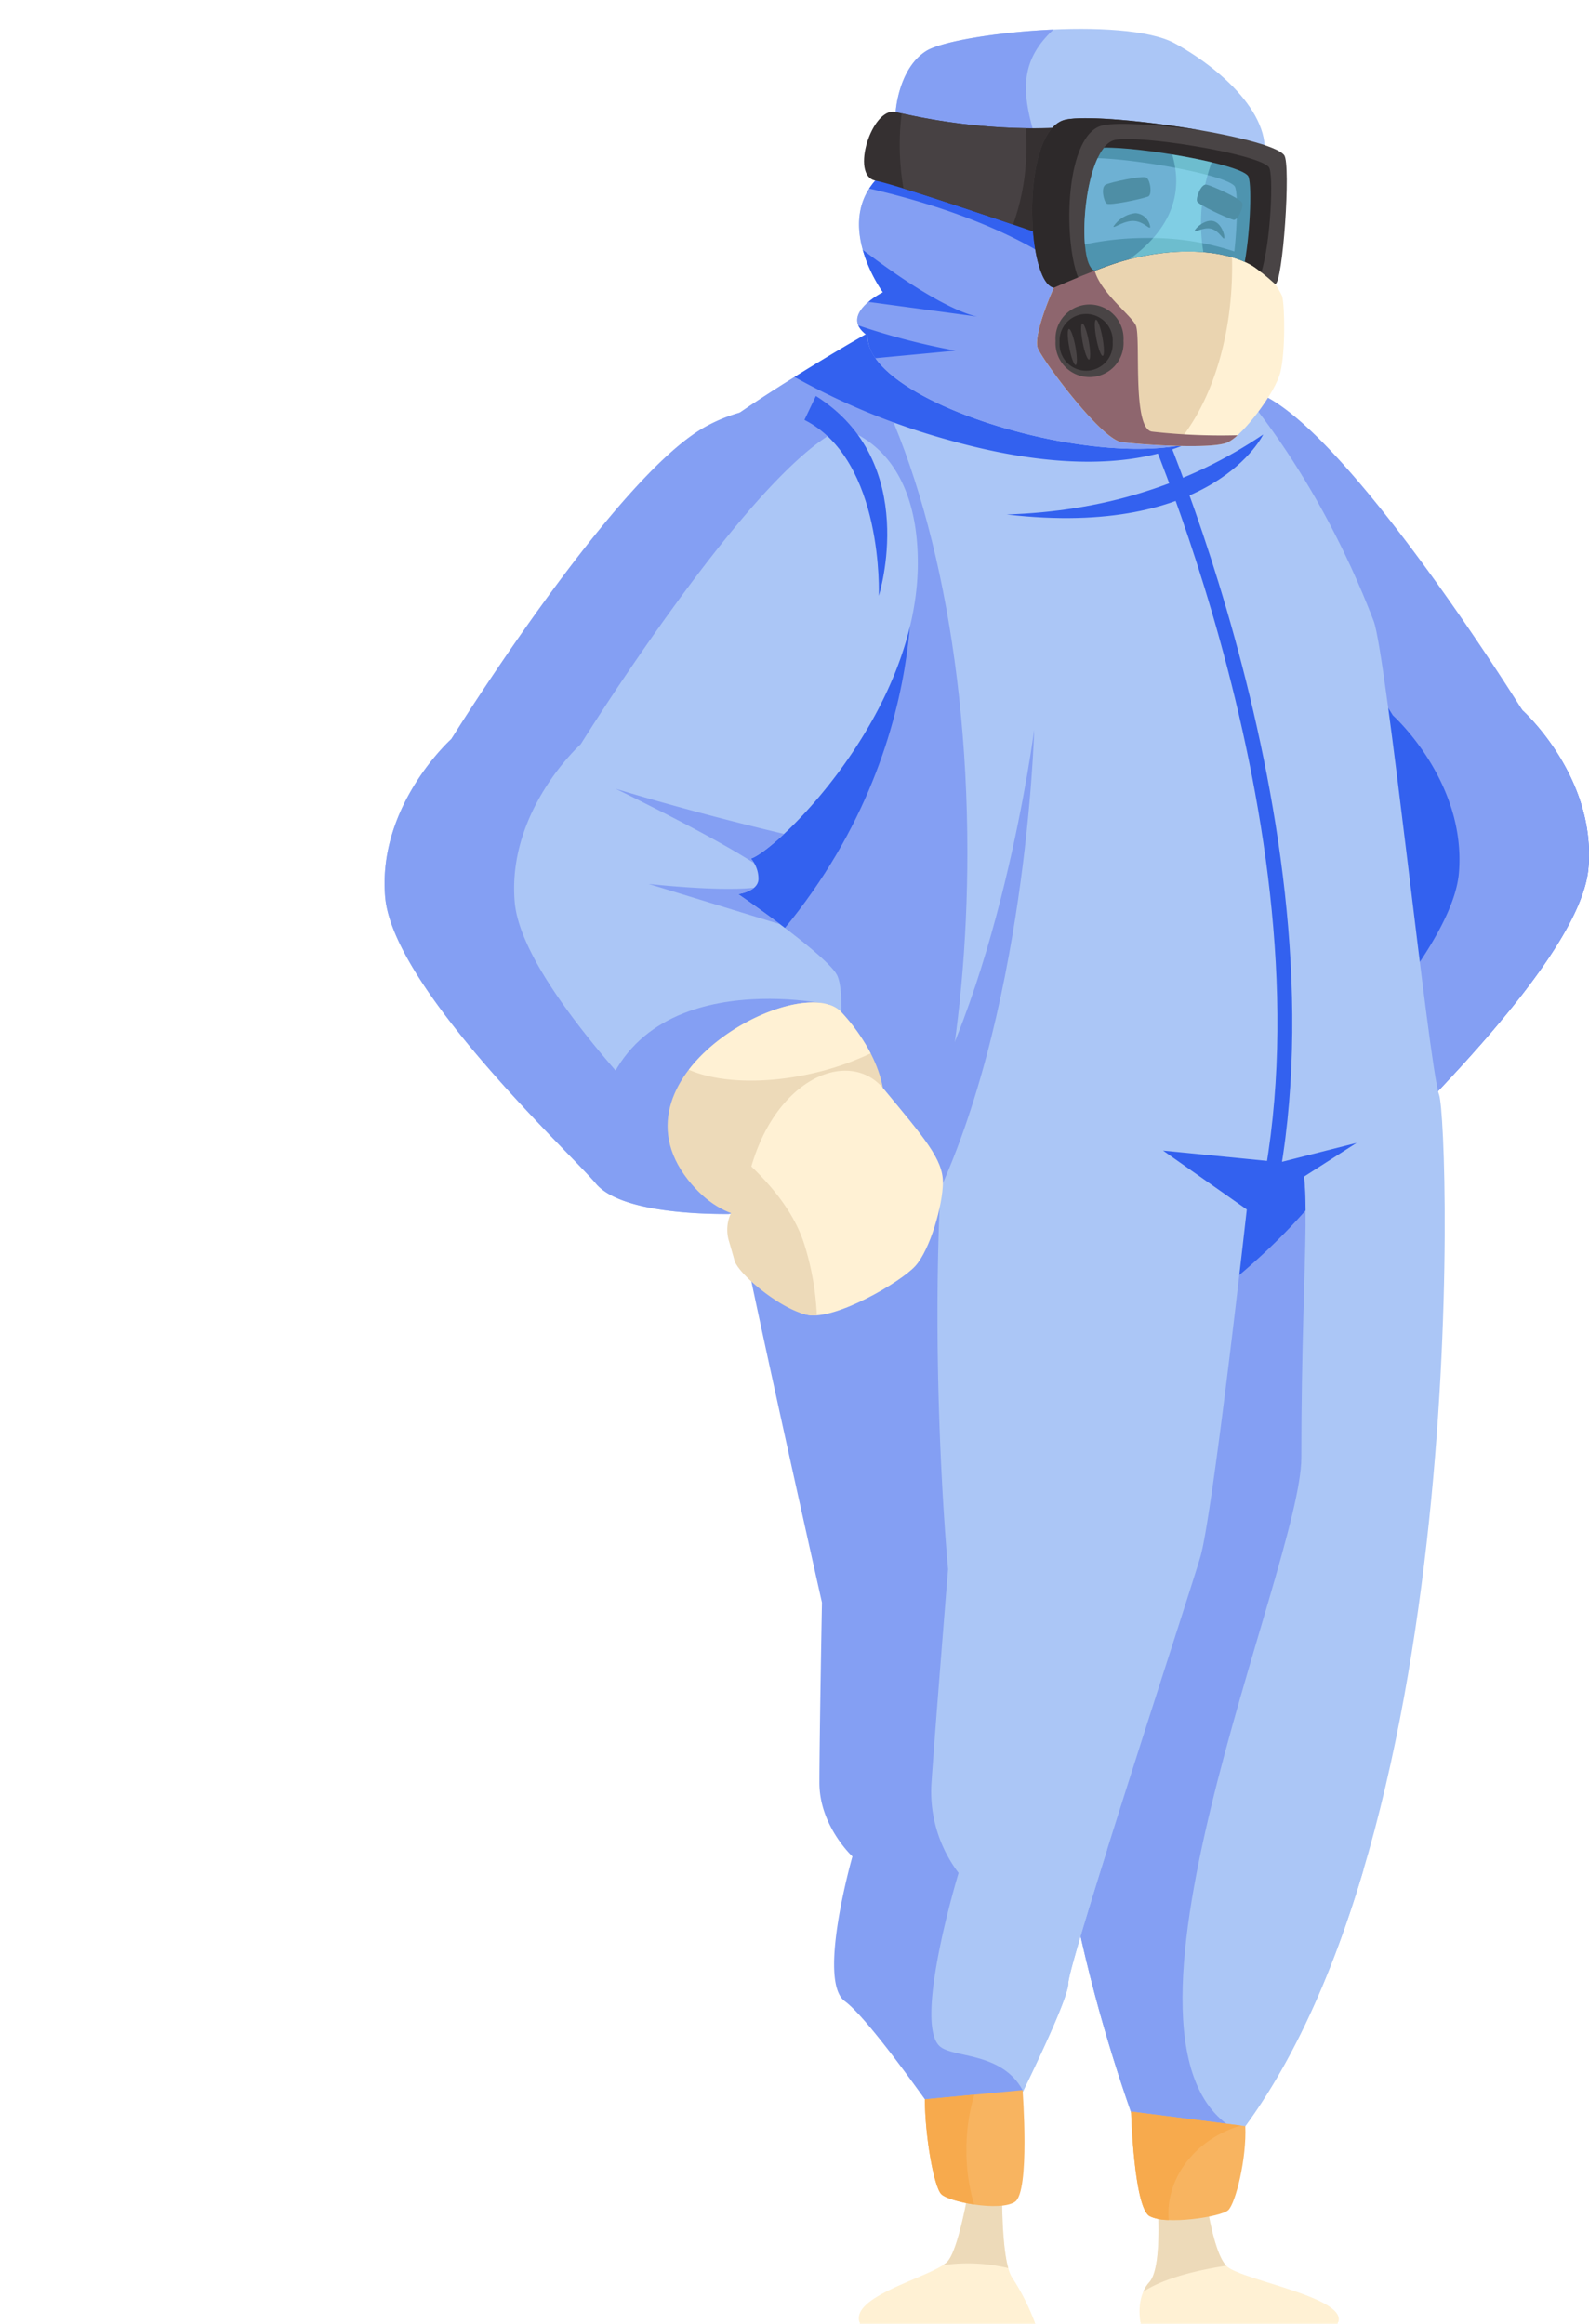 <svg xmlns="http://www.w3.org/2000/svg" xmlns:xlink="http://www.w3.org/1999/xlink" width="304.392" height="445.205" viewBox="0 0 304.392 445.205">
  <defs>
    <clipPath id="clip-path">
      <rect id="Rectángulo_1067" data-name="Rectángulo 1067" width="15.761" height="20.089" fill="none"/>
    </clipPath>
  </defs>
  <g id="Grupo_13586" data-name="Grupo 13586" transform="translate(0 0)">
    <path id="Trazado_5008" data-name="Trazado 5008" d="M59.93,127.606c-39.77-37.583-34.3-81.732-34.3-81.732l44.514,47.8Z" transform="translate(178.07 55.674)" fill="#3361ef"/>
    <path id="Trazado_5009" data-name="Trazado 5009" d="M0,60.979C0,90.168,27.126,116.2,31.99,117.657a5.826,5.826,0,0,0-1.459,3.892c0,2.433,3.889,2.918,3.889,2.918S17.4,136.143,15.449,140.035s0,20.921,1.946,27.246,15.569,18.486,18.971,18.486,20.436,0,25.3-5.837,38.918-37.462,40.379-54.976S89.394,94.79,89.394,94.79,55.463,48.33,37.949,38.6,0,33.939,0,60.979" transform="translate(202.241 41.3)" fill="#3361ef"/>
    <path id="Trazado_5010" data-name="Trazado 5010" d="M62.987,110.224l-12.224,8.939-23.9-6.2L18.289,85.048s41.231-9.122,44.7,25.176" transform="translate(200.919 101.883)" fill="#849ff3"/>
    <path id="Trazado_5011" data-name="Trazado 5011" d="M23.706,182.5c4.866-5.837,38.92-37.461,40.379-54.976S51.436,97.367,51.436,97.367,20.3,47.257,2.787,37.526C1.873,37.019.941,36.574,0,36.166c8.091-4.728,18.6-4.613,27.6.387,17.514,9.729,48.651,59.839,48.651,59.839S90.357,109.042,88.9,126.556s-35.516,49.136-40.381,54.976-21.891,5.837-25.3,5.837c-.828,0-2.267-.728-3.989-1.91a11.38,11.38,0,0,0,4.476-2.955" transform="translate(215.388 39.697)" fill="#849ff3"/>
    <path id="Trazado_5012" data-name="Trazado 5012" d="M32.736,86.125c-3.635,3.909-10.147,12.647-7.715,21.889s23.1,28.016,37.1,10.218c16-20.35-21.835-40.224-29.382-32.107" transform="translate(184.152 102.267)" fill="#eddab9"/>
    <path id="Trazado_5013" data-name="Trazado 5013" d="M42.684,93.624c-7.761,9.364-11.391,13.523-11.374,17.928s2.475,12.936,5.282,16.04S52,138.056,57.265,136.958s9.543-8.95,10.229-11.478,1.461-12.954,1.461-12.954c-3.843-20.4-19.389-27.208-26.272-18.9" transform="translate(166.128 109.431)" fill="#fff1d4"/>
    <path id="Trazado_5014" data-name="Trazado 5014" d="M31.97,115.614c2.594-8.527,9.972-15.1,14.265-18.807.872,1.944-1.9,8.941-.294,12.29a7.507,7.507,0,0,1,.624,5.379c-.418,1.421-.859,2.944-1.144,3.993C44.732,121,36.7,127.8,31.444,128.9a6.671,6.671,0,0,1-1.8.069,52.825,52.825,0,0,1,2.324-13.355" transform="translate(191.947 117.489)" fill="#eddab9"/>
    <path id="Trazado_5015" data-name="Trazado 5015" d="M30.869,75.951a6.745,6.745,0,0,1-3.055-1.224c6.772.786,20.2-.722,20.2-.722L22.849,81.722c4.217-3.163,8.02-5.771,8.02-5.771" transform="translate(205.794 89.815)" fill="#849ff3"/>
    <path id="Trazado_5016" data-name="Trazado 5016" d="M52.256,65.764s-18.51,9-26.557,14.282a5.114,5.114,0,0,1,.651-.9c-1.127-.339-3.455-2.01-6.358-4.717,18.378-4.345,32.264-8.662,32.264-8.662" transform="translate(207.881 79.813)" fill="#849ff3"/>
    <path id="Trazado_5017" data-name="Trazado 5017" d="M61.159,97.151c-5.494,2.419-14.294,2.851-23.737.688a53.579,53.579,0,0,1-11.095-3.825,36.633,36.633,0,0,1,5.607-7.889c4.742-5.1,21.435.852,29.225,11.026" transform="translate(184.955 102.267)" fill="#fff1d4"/>
    <rect id="Rectángulo_1538" data-name="Rectángulo 1538" width="304.392" height="439.667" transform="translate(0 0)" fill="none"/>
    <path id="Trazado_3801" data-name="Trazado 3801" d="M126.1,34.048C144.71,54,153.954,77.59,156.387,83.915s10.581,85.38,12.527,90.733,6.811,154.22-45.245,207.25l-8.27,1.946S98.371,345.41,94.965,301.624,37.558,173.674,37.558,173.674,24.422,54,27.829,49.617,60.425,27.724,66.75,24.8,126.1,34.048,126.1,34.048" transform="translate(106.761 35.091)" fill="#abc6f6"/>
    <path id="Trazado_3802" data-name="Trazado 3802" d="M57.237,145.372a79.634,79.634,0,0,1,1.355,9.377c3.4,43.784,20.432,82.219,20.432,82.219l8.27-1.948c13.986-14.245,23.859-35.412,30.787-58.852-19.582-2.258-40.724-13.162-60.844-30.8" transform="translate(143.137 181.967)" fill="#abc6f6"/>
    <path id="Trazado_3803" data-name="Trazado 3803" d="M82.594,99.392C76.042,99.213,39.24,90.564,33.25,94.5,44.577,112.816,84.779,180.15,87.7,217.734c3.407,43.786,20.434,82.219,20.434,82.219l15.325-10.459c-30.285-14.96,11.8-108.444,11.8-129.166,0-83.731,11.635-59.182-52.663-60.935" transform="translate(114.025 118.98)" fill="#849ff3"/>
    <path id="Trazado_3804" data-name="Trazado 3804" d="M82.594,99.392C76.042,99.213,39.24,90.564,33.25,94.5a690.65,690.65,0,0,1,33.413,60.623,144.279,144.279,0,0,0,33.851-13.981c14.464-8.177,26.617-18.037,35.56-28.206-.179-24.78-6.924-12.27-53.479-13.541" transform="translate(114.025 118.98)" fill="#3361ef"/>
    <path id="Trazado_3805" data-name="Trazado 3805" d="M27.829,46.272c-3.4,4.379,9.729,124.057,9.729,124.057s11.684,18.212,24.523,42.095c10.083-21.273,16.465-52.607,16.465-87.581,0-41.061-8.793-77.115-22.05-97.737C45.5,33.534,30.235,43.179,27.829,46.272" transform="translate(106.762 38.434)" fill="#849ff3"/>
    <path id="Trazado_3806" data-name="Trazado 3806" d="M35.593,127.606c39.77-37.583,34.3-81.732,34.3-81.732l-44.514,47.8Z" transform="translate(104.47 61.212)" fill="#3361ef"/>
    <path id="Trazado_3807" data-name="Trazado 3807" d="M137.337,110.912l-11.8,7.177s-6.568,59.23-9,67.5-25.3,77.841-25.3,81.732S78.1,297,78.1,297l-8.755.485s-12.771-23.352-18.123-27.243,1.946-28.217,1.946-28.217A19.96,19.96,0,0,1,47.335,228.4c0-8.27.487-35.026.487-35.026S32.74,116.506,32.74,112.128s6.809-23.837,6.809-23.837l95.477,10.7Z" transform="translate(113.406 112.691)" fill="#abc6f6"/>
    <path id="Trazado_3808" data-name="Trazado 3808" d="M37.641,124.685c-.177-.46-.334-.919-.507-1.379,2.913,15.144,5.353,27.571,5.353,27.571S42,177.635,42,185.906a19.964,19.964,0,0,0,5.84,13.623s-7.3,24.326-1.948,28.217,18.123,27.243,18.123,27.243l8.757-.487s13.136-25.784,13.136-29.676c0-1.463,3.239-12.228,7.407-25.528C71.516,185.3,50.7,158.629,37.641,124.685" transform="translate(118.739 155.187)" fill="#abc6f6"/>
    <path id="Trazado_3809" data-name="Trazado 3809" d="M44.706,140.127l5.038,13.638c18.993-37.171,20.439-93.115,20.439-93.115s-6.723,52.421-25.477,79.476" transform="translate(127.928 79.146)" fill="#849ff3"/>
    <path id="Trazado_3810" data-name="Trazado 3810" d="M69.986,284.183c-5.045-4.657,3.639-33.178,3.639-33.178a25.733,25.733,0,0,1-5.218-16.879c.651-9.895,3.2-41.326,3.2-41.326s-5.793-61.229,2.2-108.5L33.22,92.65s-3.283,19.945-3.283,24.324,17.514,82.219,17.514,82.219-.487,26.272-.487,34.542,6.324,14.11,6.324,14.11-6.811,23.839-1.459,27.73,20.919,26.756,20.919,26.756L85.885,292.6c-4.064-7.4-13.384-6.1-15.9-8.418" transform="translate(110.004 107.845)" fill="#849ff3"/>
    <path id="Trazado_3811" data-name="Trazado 3811" d="M102.151,60.979c0,29.189-27.126,55.217-31.989,56.678a5.826,5.826,0,0,1,1.459,3.892c0,2.433-3.889,2.918-3.889,2.918S84.756,136.143,86.7,140.035s0,20.921-1.946,27.246-15.569,18.486-18.971,18.486-20.436,0-25.3-5.837S1.567,142.467.106,124.953,12.757,94.79,12.757,94.79,46.688,48.33,64.2,38.6s37.948-4.66,37.948,22.38" transform="translate(73.671 46.837)" fill="#abc6f6"/>
    <path id="Trazado_3812" data-name="Trazado 3812" d="M18.289,110.224l12.224,8.939,23.9-6.2,8.576-27.912s-41.231-9.122-44.7,25.176" transform="translate(95.867 107.42)" fill="#849ff3"/>
    <path id="Trazado_3813" data-name="Trazado 3813" d="M65.3,182.5c-4.866-5.837-38.92-37.461-40.379-54.976S37.567,97.367,37.567,97.367,68.7,47.257,86.217,37.526c.914-.507,1.846-.952,2.787-1.359-8.091-4.728-18.6-4.613-27.6.387C43.892,46.283,12.755,96.393,12.755,96.393S-1.353,109.042.106,126.556s35.516,49.136,40.381,54.976,21.891,5.837,25.3,5.837c.828,0,2.267-.728,3.989-1.91A11.381,11.381,0,0,1,65.3,182.5" transform="translate(73.671 45.234)" fill="#849ff3"/>
    <path id="Trazado_3814" data-name="Trazado 3814" d="M91.42,187.2l-2.791-.613c15.048-68.433-23.232-152.958-23.62-153.8l2.6-1.193c.394.854,39.066,86.252,23.814,155.61" transform="translate(152.569 43.881)" fill="#3361ef"/>
    <path id="Trazado_3815" data-name="Trazado 3815" d="M64.655,49.123c28.374,8.064,46.411,3.779,55.5-5.587-2.734-2.406,1.357-3.475-4.013-9.488,0,0-53.028-12.162-59.352-9.244-3.256,1.5-12.576,6.878-21.315,12.334A133.164,133.164,0,0,0,64.655,49.123" transform="translate(116.723 35.091)" fill="#3361ef"/>
    <path id="Trazado_3816" data-name="Trazado 3816" d="M42.905,58.736c-5.837-3.892,2.92-8.27,2.92-8.27S36.581,37.817,44.364,29.06s3.894-13.136,3.894-13.136.485-8.27,5.837-11.677,37.946-6.811,47.677-1.459,19.945,15.082,16.54,23.839-2.238,35.243-3.4,43.786c-2.935,21.47-72.605,4.208-72-11.677" transform="translate(123.307 5.537)" fill="#abc6f6"/>
    <path id="Trazado_3817" data-name="Trazado 3817" d="M111.59,72.37c-17.1,4.879-26.079-16.186-32.257-37.842C74.627,18.034,68.756,9.1,78.5.055c-10.816.476-21.53,2.3-24.4,4.128-5.35,3.4-5.837,11.675-5.837,11.675s3.892,4.379-3.892,13.136S45.825,50.4,45.825,50.4s-8.757,4.379-2.92,8.27c-.593,15.657,67.078,32.651,71.833,12.576a25.654,25.654,0,0,1-3.148,1.125" transform="translate(123.307 5.604)" fill="#849ff3"/>
    <path id="Trazado_3818" data-name="Trazado 3818" d="M62.451,23.813c-2.92,4.866-6.811,14.595-5.837,17.027s12.162,17.514,16.053,18,17.514,1.459,20.434,0,9-9.488,9.972-13.379.852-12.527.365-14.473-10.1-14.238-10.1-14.238Z" transform="translate(142.195 25.867)" fill="#fff1d4"/>
    <path id="Trazado_3819" data-name="Trazado 3819" d="M82.867,59.553c6.608-7.387,10.964-20.009,10.964-34.347a69.127,69.127,0,0,0-.518-8.452L62.451,23.809C59.533,28.672,55.64,38.4,56.614,40.836s12.162,17.514,16.053,18c1.888.237,6.065.584,10.2.717" transform="translate(142.195 25.87)" fill="#ead4b0"/>
    <path id="Trazado_3820" data-name="Trazado 3820" d="M78.506,53.638c-3.892-.487-2.127-17.88-3.1-20.312-.923-2.309-10.413-8.886-7.562-13.942l-5.392,1.233c-2.918,4.866-6.809,14.595-5.837,17.027s12.164,17.514,16.056,18,17.514,1.459,20.432,0a8.7,8.7,0,0,0,1.775-1.315,117.337,117.337,0,0,1-16.37-.693" transform="translate(142.195 29.062)" fill="#8e666e"/>
    <path id="Trazado_3821" data-name="Trazado 3821" d="M41.381,19.125a28.286,28.286,0,0,0,3.858,8.131,15.825,15.825,0,0,0-2.767,1.84l20.857,2.818c-1.888-.37-8.208-2.34-21.948-12.788" transform="translate(123.893 28.748)" fill="#3361ef"/>
    <path id="Trazado_3822" data-name="Trazado 3822" d="M51.3,24.9a3.753,3.753,0,0,0,.64.086Z" transform="translate(135.926 35.758)" fill="#bfb2aa"/>
    <path id="Trazado_3823" data-name="Trazado 3823" d="M40.995,25.661a4.638,4.638,0,0,0,1.793,1.933,7.139,7.139,0,0,0,1.488,4.352L59.636,30.5a133.069,133.069,0,0,1-18.641-4.837" transform="translate(123.424 36.68)" fill="#3361ef"/>
    <path id="Trazado_3824" data-name="Trazado 3824" d="M78.45,24.084q-.193-.657-.383-1.317c-.708-2.484-1.441-4.795-2.147-6.962L47.609,9.746A19.358,19.358,0,0,1,43.1,17.233a12.544,12.544,0,0,0-1.16,1.53c25.574,5.895,36.31,14.586,36.31,14.586Z" transform="translate(124.571 17.365)" fill="#3361ef"/>
    <path id="Trazado_3825" data-name="Trazado 3825" d="M47.539,7.227c18.123,4.257,31.622,2.92,31.622,2.92L75.269,30.579S48.513,21.334,43.647,20.363s-.6-14.192,3.892-13.136" transform="translate(124.024 14.235)" fill="#353031"/>
    <path id="Trazado_3826" data-name="Trazado 3826" d="M68.844,13.318c0-1.071-.044-2.118-.106-3.154a116.662,116.662,0,0,1-23.79-2.856,50.2,50.2,0,0,0-.367,6.01,49.3,49.3,0,0,0,.713,8.383c6.076,1.871,15.263,4.963,21,6.915a44.105,44.105,0,0,0,2.552-15.3" transform="translate(127.775 14.406)" fill="#474143"/>
    <path id="Trazado_3827" data-name="Trazado 3827" d="M57.78,86.125c3.635,3.909,10.147,12.647,7.715,21.889s-23.1,28.016-37.1,10.218c-16-20.35,21.835-40.224,29.382-32.107" transform="translate(103.395 107.804)" fill="#eddab9"/>
    <path id="Trazado_3828" data-name="Trazado 3828" d="M57.582,93.624c7.761,9.364,11.391,13.523,11.374,17.928s-2.475,12.937-5.282,16.04S48.262,138.056,43,136.958s-9.543-8.95-10.229-11.478-1.461-12.954-1.461-12.954c3.843-20.4,19.389-27.208,26.272-18.9" transform="translate(111.67 114.968)" fill="#fff1d4"/>
    <path id="Trazado_3829" data-name="Trazado 3829" d="M44.5,115.614c-2.594-8.527-9.972-15.1-14.265-18.807-.872,1.944,1.9,8.941.294,12.29a7.507,7.507,0,0,0-.624,5.379c.418,1.421.859,2.944,1.144,3.993C31.733,121,39.762,127.8,45.022,128.9a6.671,6.671,0,0,0,1.8.069A52.825,52.825,0,0,0,44.5,115.614" transform="translate(109.651 123.026)" fill="#eddab9"/>
    <path id="Trazado_3830" data-name="Trazado 3830" d="M41.277,214.62h33.57a44.349,44.349,0,0,0-4.379-8.757c-2.433-3.4-1.948-19.46-1.948-19.46l-5.837-.972S60.541,199.7,58.108,202.62s-19.263,6.65-16.83,12" transform="translate(123.476 230.584)" fill="#fff1d4"/>
    <path id="Trazado_3831" data-name="Trazado 3831" d="M52.992,203.066a34.264,34.264,0,0,1,7.832.9c-1.51-5.392-1.142-17.565-1.142-17.565l-5.837-.974S51.7,199.7,49.266,202.619a4.266,4.266,0,0,1-.945.781,34.734,34.734,0,0,1,4.671-.334" transform="translate(132.316 230.583)" fill="#eddab9"/>
    <path id="Trazado_3832" data-name="Trazado 3832" d="M103.26,214.087h-37.7s-1.131-4.872,1.667-7.971S68.628,188.4,68.628,188.4l8.846-2.53s1.552,14.634,4.662,17.293,23.825,6.052,21.125,10.924" transform="translate(152.957 231.117)" fill="#fff1d4"/>
    <path id="Trazado_3833" data-name="Trazado 3833" d="M65.646,207.993c3.121-2.154,8.782-3.927,15.916-5.016-2.986-3.07-4.474-17.107-4.474-17.107L68.24,188.4s1.392,14.615-1.406,17.716a6.688,6.688,0,0,0-1.189,1.877" transform="translate(153.342 231.117)" fill="#eddab9"/>
    <path id="Trazado_3834" data-name="Trazado 3834" d="M62.476,8c-8.746,1.875-7.633,31.23-2.282,32.2,21.255-9.459,30.013-8.365,30.013-8.365s4.987.974,12.383,7.677c1.459,0,3.05-22.978,1.727-24.7-2.8-3.648-35.029-8.27-41.84-6.811" transform="translate(141.683 14.916)" fill="#494445"/>
    <path id="Trazado_3835" data-name="Trazado 3835" d="M69.592,9.1c2.957-.633,10.7-.12,18.752.961C78.19,8.287,66.309,7.185,62.477,8c-8.746,1.875-7.635,31.232-2.282,32.2,1.625-.724,3.152-1.366,4.633-1.97C61.884,30.472,62.451,10.629,69.592,9.1" transform="translate(141.684 14.917)" fill="#2d292a"/>
    <path id="Trazado_3836" data-name="Trazado 3836" d="M66.423,9.706c-6.123,1.31-7.557,24.363-3.812,25.043,13.359-5.461,26.666-4.365,31.841.325,1.828-5.786,2.389-18.931,1.463-20.138-1.957-2.555-24.729-6.251-29.492-5.231" transform="translate(147.164 17.106)" fill="#2d292a"/>
    <path id="Trazado_3837" data-name="Trazado 3837" d="M64.311,10.279c-4.29,5.355-4.97,22.975-1.7,23.571,11.177-4.571,22.3-4.538,28.671-1.662,1.136-6.411,1.386-15.513.622-16.509-1.764-2.3-20.434-5.532-27.591-5.4" transform="translate(147.164 18.007)" fill="#4e94af"/>
    <path id="Trazado_3838" data-name="Trazado 3838" d="M72.53,26.489a51.446,51.446,0,0,1,16.757,2.583c.629-5.665.671-11.695.058-12.5C87.682,14.407,71,11.414,63.1,11.188,61.081,15.5,60.248,22.814,60.66,27.713a56.281,56.281,0,0,1,11.87-1.224" transform="translate(147.167 19.115)" fill="#6eb1d3"/>
    <g id="Grupo_11915" data-name="Grupo 11915" transform="translate(216.35 29.593)" opacity="0.39" style="mix-blend-mode: overlay;isolation: isolate">
      <g id="Grupo_11914" data-name="Grupo 11914" transform="translate(0)">
        <g id="Grupo_11913" data-name="Grupo 11913" clip-path="url(#clip-path)">
          <path id="Trazado_3839" data-name="Trazado 3839" d="M78.628,29.605a34.271,34.271,0,0,1,1.587-17.244c-2.284-.545-4.912-1.058-7.566-1.494,2.156,7.294-.069,14.174-8.195,20.089a43.263,43.263,0,0,1,14.174-1.35" transform="translate(-64.454 -10.867)" fill="#9dfdff"/>
        </g>
      </g>
    </g>
    <path id="Trazado_3840" data-name="Trazado 3840" d="M46.757,180.169c0,6.811,1.687,16.717,3.146,18.176s11.19,3.4,14.108,1.459S65.471,178.4,65.471,178.4Z" transform="translate(130.417 222.049)" fill="#f8b460"/>
    <path id="Trazado_3841" data-name="Trazado 3841" d="M54.708,189.412a36.542,36.542,0,0,1,1.525-10.619l-9.477.9c0,6.809,1.689,16.715,3.148,18.176.711.711,3.385,1.532,6.276,1.968a36.579,36.579,0,0,1-1.472-10.422" transform="translate(130.417 222.528)" fill="#f7aa4d"/>
    <path id="Trazado_3842" data-name="Trazado 3842" d="M104.434,96.422,83.949,109.553,67.366,97.892l22.473,2.225Z" transform="translate(155.43 122.559)" fill="#3361ef"/>
    <path id="Trazado_3843" data-name="Trazado 3843" d="M86.476,183.053c.279,6.2-1.855,14.747-3.254,16.076s-12.1,2.915-15.1,1.144-3.52-20.016-3.52-20.016Z" transform="translate(152.074 224.305)" fill="#f8b460"/>
    <path id="Trazado_3844" data-name="Trazado 3844" d="M85.1,183.1c.188-.06.376-.1.564-.153L64.6,180.257s.522,18.243,3.52,20.014a8.556,8.556,0,0,0,3.7.764c-.719-7.571,4.7-15.2,13.277-17.933" transform="translate(152.074 224.305)" fill="#f7aa4d"/>
    <path id="Trazado_3847" data-name="Trazado 3847" d="M40,75.951a6.746,6.746,0,0,0,3.055-1.224c-6.772.786-20.2-.722-20.2-.722l25.169,7.717C43.8,78.558,40,75.951,40,75.951" transform="translate(101.402 95.353)" fill="#849ff3"/>
    <path id="Trazado_3848" data-name="Trazado 3848" d="M19.992,65.764s18.51,9,26.557,14.282a5.114,5.114,0,0,0-.651-.9c1.127-.339,3.455-2.01,6.358-4.717-18.378-4.345-32.264-8.662-32.264-8.662" transform="translate(97.934 85.351)" fill="#849ff3"/>
    <path id="Trazado_3849" data-name="Trazado 3849" d="M38.519,31.771l-2.185,4.584c15.29,7.777,14.24,33.7,14.24,33.7s8.133-25.572-12.056-38.289" transform="translate(117.768 44.096)" fill="#3361ef"/>
    <path id="Trazado_3850" data-name="Trazado 3850" d="M53.838,50.43c39.651,4.622,49.136-15.325,49.136-15.325C88.282,45.027,71.808,49.861,53.838,50.43" transform="translate(139.011 48.142)" fill="#3361ef"/>
    <path id="Trazado_3851" data-name="Trazado 3851" d="M58.066,30.824a6.518,6.518,0,1,0,13.007-.035,6.518,6.518,0,1,0-13.007.035" transform="translate(144.143 34.492)" fill="#494445"/>
    <path id="Trazado_3852" data-name="Trazado 3852" d="M58.415,30.123a5.095,5.095,0,1,0,10.167-.029,5.095,5.095,0,1,0-10.167.029" transform="translate(144.566 35.486)" fill="#2d292a"/>
    <path id="Trazado_3853" data-name="Trazado 3853" d="M61.751,28.742c.359,1.91.912,3.411,1.233,3.351s.292-1.66-.066-3.571-.912-3.411-1.235-3.349-.29,1.658.069,3.568" transform="translate(148.262 36.087)" fill="#494445"/>
    <path id="Trazado_3854" data-name="Trazado 3854" d="M60.565,29.066c.359,1.91.912,3.411,1.233,3.349s.292-1.658-.066-3.568S60.82,25.436,60.5,25.5s-.29,1.658.069,3.568" transform="translate(146.823 36.48)" fill="#494445"/>
    <path id="Trazado_3855" data-name="Trazado 3855" d="M59.412,29.537c.359,1.91.912,3.411,1.233,3.349s.292-1.658-.066-3.568-.912-3.411-1.235-3.349-.29,1.658.069,3.568" transform="translate(145.424 37.052)" fill="#494445"/>
    <path id="Trazado_3856" data-name="Trazado 3856" d="M26.327,97.151c5.494,2.419,14.294,2.851,23.737.688a53.579,53.579,0,0,0,11.095-3.825,36.634,36.634,0,0,0-5.607-7.889c-4.742-5.1-21.435.852-29.225,11.026" transform="translate(105.623 107.805)" fill="#fff1d4"/>
    <path id="Trazado_3857" data-name="Trazado 3857" d="M70.114,18.623a3.037,3.037,0,0,0-2.827-2.676,5.77,5.77,0,0,0-4.2,2.537c-.151.531,1.853-1.078,3.792-1.04s3.084,1.711,3.234,1.18" transform="translate(150.227 24.89)" fill="#4e8ea5"/>
    <path id="Trazado_3858" data-name="Trazado 3858" d="M70.107,18.519c.139-.522,2-2.242,3.564-1.855s2.249,2.734,2.11,3.256-.952-1.4-2.517-1.786-3.3.908-3.157.385" transform="translate(158.747 25.693)" fill="#4e8ea5"/>
    <path id="Trazado_3859" data-name="Trazado 3859" d="M70.807,16.557c-1.246.474-7.349,1.771-7.931,1.341s-1.147-3.126-.2-3.617,6.953-1.755,7.761-1.388,1.211,3.349.374,3.664" transform="translate(149.12 21.105)" fill="#4e8ea5"/>
    <path id="Trazado_3860" data-name="Trazado 3860" d="M77.288,20.22c-1.233-.339-6.73-2.853-6.962-3.562s.761-3.32,1.764-3.177S78.5,16.116,78.944,16.9s-.828,3.551-1.656,3.32" transform="translate(158.981 21.892)" fill="#4e8ea5"/>
  </g>
</svg>
